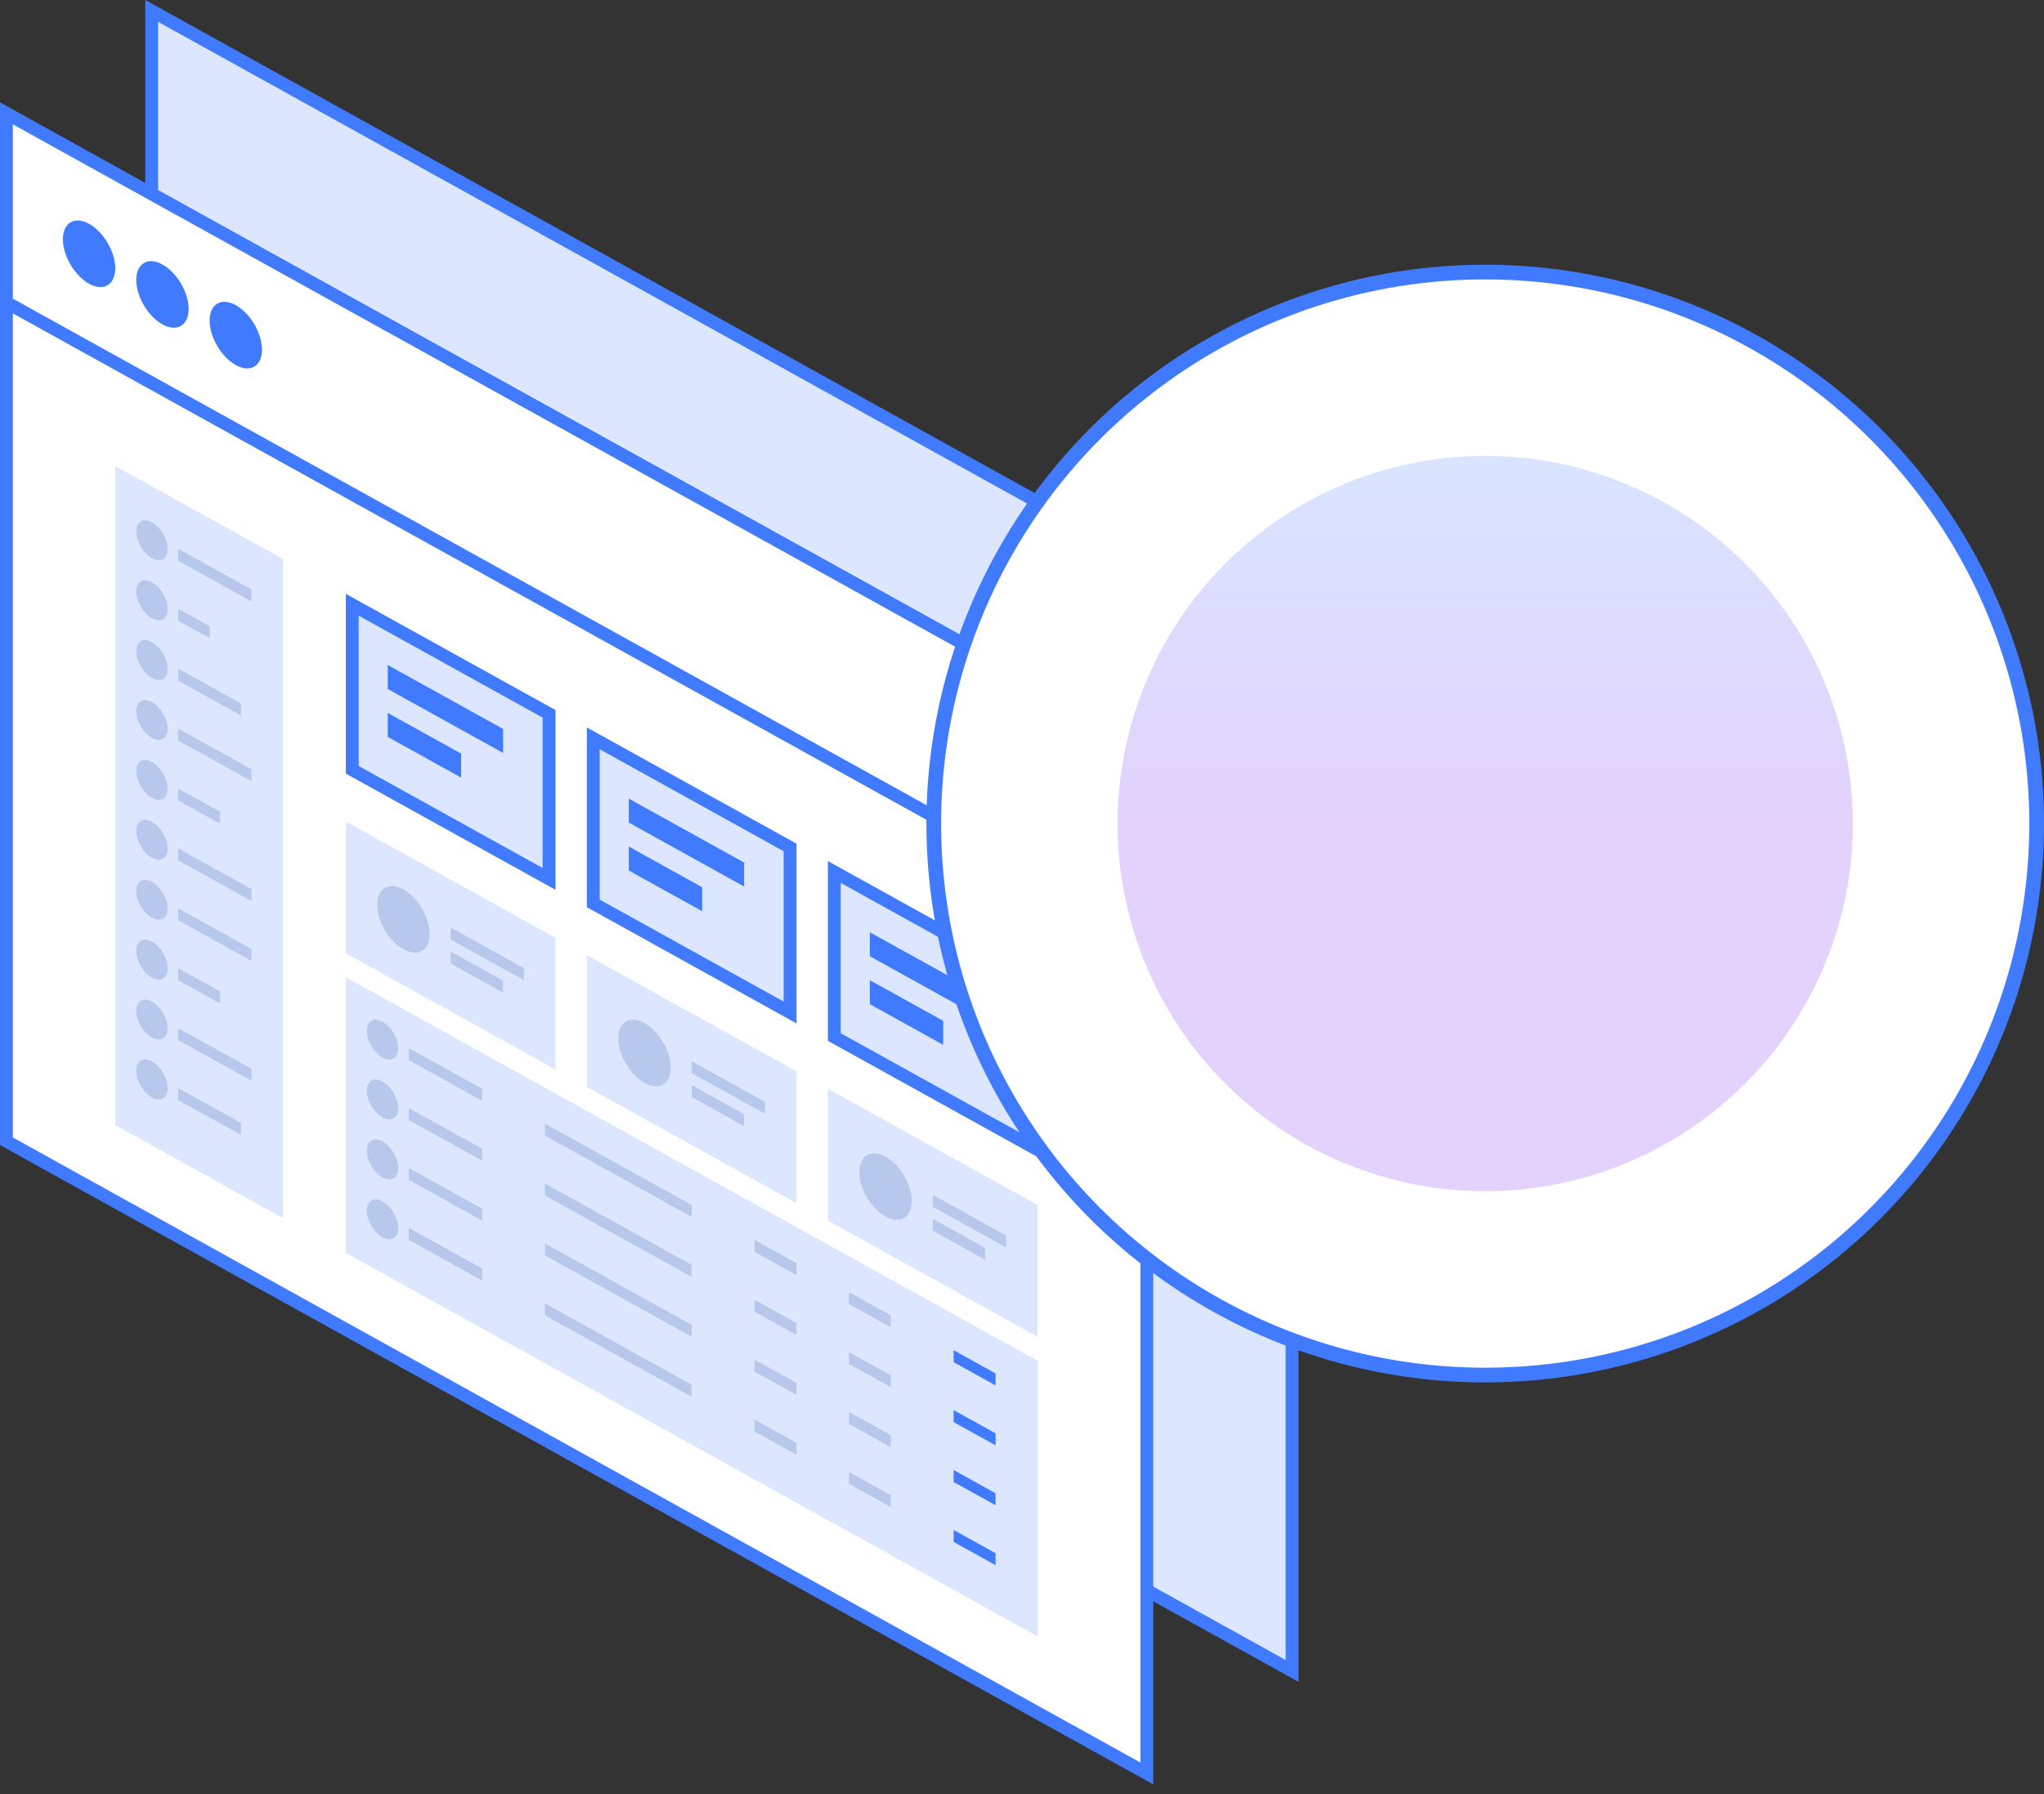 <svg xmlns="http://www.w3.org/2000/svg" width="139" height="122" viewBox="0 0 139 122" fill="none"><rect x="0" y="0" width="139" height="122" fill="#333333" stroke="none"/><rect x="0.437" y="0.742" width="88.63" height="69.889" transform="matrix(0.875 0.485 0 1 9.933 -0.212)" fill="#DCE7FF" stroke="#407BFF"></rect><rect x="0.437" y="0.742" width="88.63" height="69.889" transform="matrix(0.875 0.485 0 1 0.055 6.76)" fill="white" stroke="#407BFF"></rect><rect x="0.437" y="0.742" width="88.63" height="12.852" transform="matrix(0.875 0.485 0 1 0.055 6.76)" fill="white" stroke="#407BFF"></rect><path d="M7.839 18.244C7.839 19.369 7.042 19.839 6.058 19.293C5.074 18.748 4.276 17.393 4.276 16.268C4.276 15.143 5.074 14.674 6.058 15.219C7.042 15.764 7.839 17.119 7.839 18.244Z" fill="#407BFF"></path><path d="M12.828 21.009C12.828 22.134 12.03 22.604 11.046 22.058C10.062 21.513 9.265 20.159 9.265 19.034C9.265 17.909 10.062 17.439 11.046 17.984C12.03 18.53 12.828 19.884 12.828 21.009Z" fill="#407BFF"></path><path d="M17.817 23.774C17.817 24.899 17.019 25.369 16.035 24.824C15.051 24.278 14.253 22.924 14.253 21.799C14.253 20.674 15.051 20.204 16.035 20.75C17.019 21.295 17.817 22.649 17.817 23.774Z" fill="#407BFF"></path><rect width="13.037" height="44.815" transform="matrix(0.875 0.485 0 1 7.839 31.688)" fill="#DCE7FF"></rect><rect width="16.296" height="8.963" transform="matrix(0.875 0.485 0 1 23.518 55.86)" fill="#DCE7FF"></rect><rect width="53.778" height="18.741" transform="matrix(0.875 0.485 0 1 23.518 66.453)" fill="#DCE7FF"></rect><rect x="0.437" y="0.742" width="15.296" height="11.222" transform="matrix(0.875 0.485 0 1 23.573 40.167)" fill="#DCE7FF" stroke="#407BFF"></rect><rect width="16.296" height="8.963" transform="matrix(0.875 0.485 0 1 39.909 64.946)" fill="#DCE7FF"></rect><rect x="0.437" y="0.742" width="15.296" height="11.222" transform="matrix(0.875 0.485 0 1 39.964 49.252)" fill="#DCE7FF" stroke="#407BFF"></rect><rect width="16.296" height="8.963" transform="matrix(0.875 0.485 0 1 56.3 74.032)" fill="#DCE7FF"></rect><rect x="0.437" y="0.742" width="15.296" height="11.222" transform="matrix(0.875 0.485 0 1 56.355 58.339)" fill="#DCE7FF" stroke="#407BFF"></rect><rect width="8.963" height="1.63" transform="matrix(0.875 0.485 0 1 26.368 45.218)" fill="#407BFF"></rect><rect width="8.963" height="1.63" transform="matrix(0.875 0.485 0 1 42.76 54.304)" fill="#407BFF"></rect><rect width="8.963" height="1.63" transform="matrix(0.875 0.485 0 1 59.151 63.39)" fill="#407BFF"></rect><rect width="5.704" height="1.63" transform="matrix(0.875 0.485 0 1 26.368 48.477)" fill="#407BFF"></rect><path d="M30.644 63.07L35.633 65.835V66.65L30.644 63.885V63.07Z" fill="#B8C8EC"></path><path d="M30.644 64.7L34.208 66.675V67.49L30.644 65.515V64.7Z" fill="#B8C8EC"></path><path d="M47.035 72.156L52.024 74.921V75.736L47.035 72.971V72.156Z" fill="#B8C8EC"></path><path d="M47.035 73.785L50.599 75.761V76.575L47.035 74.6V73.785Z" fill="#B8C8EC"></path><path d="M63.427 81.242L68.415 84.007V84.822L63.427 82.056V81.242Z" fill="#B8C8EC"></path><path d="M63.427 82.871L66.99 84.847V85.661L63.427 83.686V82.871Z" fill="#B8C8EC"></path><rect width="5.704" height="1.63" transform="matrix(0.875 0.485 0 1 42.76 57.563)" fill="#407BFF"></rect><rect width="5.704" height="1.63" transform="matrix(0.875 0.485 0 1 59.151 66.649)" fill="#407BFF"></rect><circle cx="2.037" cy="2.037" r="2.037" transform="matrix(0.875 0.485 0 1 25.656 59.49)" fill="#B8C8EC"></circle><path d="M27.794 71.268L32.782 74.033V74.848L27.794 72.083V71.268Z" fill="#B8C8EC"></path><path d="M37.059 76.404L47.036 81.934V82.749L37.059 77.219V76.404Z" fill="#B8C8EC"></path><path d="M51.312 84.304L54.162 85.884V86.699L51.312 85.119V84.304Z" fill="#B8C8EC"></path><path d="M57.726 87.859L60.576 89.439V90.254L57.726 88.674V87.859Z" fill="#B8C8EC"></path><path d="M64.852 91.81L67.703 93.39V94.204L64.852 92.624V91.81Z" fill="#407BFF"></path><circle cx="1.222" cy="1.222" r="1.222" transform="matrix(0.875 0.485 0 1 24.943 68.873)" fill="#B8C8EC"></circle><path d="M27.794 75.342L32.782 78.107V78.922L27.794 76.157V75.342Z" fill="#B8C8EC"></path><path d="M37.059 80.478L47.036 86.008V86.823L37.059 81.293V80.478Z" fill="#B8C8EC"></path><path d="M51.312 88.378L54.162 89.959V90.773L51.312 89.193V88.378Z" fill="#B8C8EC"></path><path d="M57.726 91.934L60.576 93.514V94.329L57.726 92.748V91.934Z" fill="#B8C8EC"></path><path d="M64.852 95.884L67.703 97.464V98.279L64.852 96.699V95.884Z" fill="#407BFF"></path><circle cx="1.222" cy="1.222" r="1.222" transform="matrix(0.875 0.485 0 1 24.943 72.947)" fill="#B8C8EC"></circle><path d="M27.794 79.415L32.782 82.181V82.996L27.794 80.23V79.415Z" fill="#B8C8EC"></path><path d="M37.059 84.551L47.036 90.082V90.897L37.059 85.366V84.551Z" fill="#B8C8EC"></path><path d="M51.312 92.452L54.162 94.032V94.847L51.312 93.267V92.452Z" fill="#B8C8EC"></path><path d="M57.726 96.007L60.576 97.587V98.402L57.726 96.822V96.007Z" fill="#B8C8EC"></path><path d="M64.852 99.957L67.703 101.538V102.352L64.852 100.772V99.957Z" fill="#407BFF"></path><circle cx="1.222" cy="1.222" r="1.222" transform="matrix(0.875 0.485 0 1 24.943 77.021)" fill="#B8C8EC"></circle><path d="M27.794 83.49L32.782 86.255V87.07L27.794 84.305V83.49Z" fill="#B8C8EC"></path><path d="M37.059 88.626L47.036 94.156V94.971L37.059 89.44V88.626Z" fill="#B8C8EC"></path><path d="M51.312 96.526L54.162 98.106V98.921L51.312 97.341V96.526Z" fill="#B8C8EC"></path><path d="M57.726 100.082L60.576 101.662V102.476L57.726 100.896V100.082Z" fill="#B8C8EC"></path><path d="M64.852 104.032L67.703 105.612V106.427L64.852 104.847V104.032Z" fill="#407BFF"></path><circle cx="1.222" cy="1.222" r="1.222" transform="matrix(0.875 0.485 0 1 24.943 81.095)" fill="#B8C8EC"></circle><circle cx="2.037" cy="2.037" r="2.037" transform="matrix(0.875 0.485 0 1 42.047 68.576)" fill="#B8C8EC"></circle><circle cx="2.037" cy="2.037" r="2.037" transform="matrix(0.875 0.485 0 1 58.438 77.662)" fill="#B8C8EC"></circle><path d="M12.115 37.317L17.104 40.083V40.897L12.115 38.132V37.317Z" fill="#B8C8EC"></path><path d="M12.115 41.392L14.253 42.577V43.392L12.115 42.206V41.392Z" fill="#B8C8EC"></path><path d="M12.115 45.466L16.391 47.836V48.651L12.115 46.281V45.466Z" fill="#B8C8EC"></path><path d="M12.115 49.541L17.104 52.306V53.121L12.115 50.355V49.541Z" fill="#B8C8EC"></path><path d="M12.115 53.614L14.966 55.194V56.009L12.115 54.429V53.614Z" fill="#B8C8EC"></path><path d="M12.115 57.688L17.104 60.454V61.269L12.115 58.503V57.688Z" fill="#B8C8EC"></path><path d="M12.115 61.762L17.104 64.527V65.342L12.115 62.577V61.762Z" fill="#B8C8EC"></path><path d="M12.115 65.836L14.966 67.417V68.231L12.115 66.651V65.836Z" fill="#B8C8EC"></path><path d="M12.115 69.911L17.104 72.676V73.491L12.115 70.725V69.911Z" fill="#B8C8EC"></path><path d="M12.115 73.984L16.391 76.355V77.169L12.115 74.799V73.984Z" fill="#B8C8EC"></path><circle cx="1.222" cy="1.222" r="1.222" transform="matrix(0.875 0.485 0 1 9.265 34.923)" fill="#B8C8EC"></circle><circle cx="1.222" cy="1.222" r="1.222" transform="matrix(0.875 0.485 0 1 9.265 38.997)" fill="#B8C8EC"></circle><circle cx="1.222" cy="1.222" r="1.222" transform="matrix(0.875 0.485 0 1 9.265 43.071)" fill="#B8C8EC"></circle><circle cx="1.222" cy="1.222" r="1.222" transform="matrix(0.875 0.485 0 1 9.265 47.145)" fill="#B8C8EC"></circle><circle cx="1.222" cy="1.222" r="1.222" transform="matrix(0.875 0.485 0 1 9.265 51.219)" fill="#B8C8EC"></circle><circle cx="1.222" cy="1.222" r="1.222" transform="matrix(0.875 0.485 0 1 9.265 55.293)" fill="#B8C8EC"></circle><circle cx="1.222" cy="1.222" r="1.222" transform="matrix(0.875 0.485 0 1 9.265 59.368)" fill="#B8C8EC"></circle><circle cx="1.222" cy="1.222" r="1.222" transform="matrix(0.875 0.485 0 1 9.265 63.441)" fill="#B8C8EC"></circle><circle cx="1.222" cy="1.222" r="1.222" transform="matrix(0.875 0.485 0 1 9.265 67.516)" fill="#B8C8EC"></circle><circle cx="1.222" cy="1.222" r="1.222" transform="matrix(0.875 0.485 0 1 9.265 71.59)" fill="#B8C8EC"></circle><circle cx="101" cy="56" r="37.5" fill="white" stroke="#407BFF"></circle><circle opacity="0.2" cx="101" cy="56" r="25" transform="rotate(180 101 56)" fill="url(#paint0_linear_207_240)"></circle><defs><linearGradient id="paint0_linear_207_240" x1="101" y1="81" x2="101" y2="56" gradientUnits="userSpaceOnUse"><stop stop-color="#407BFF"></stop><stop offset="1" stop-color="#6E1CEE"></stop></linearGradient></defs></svg>